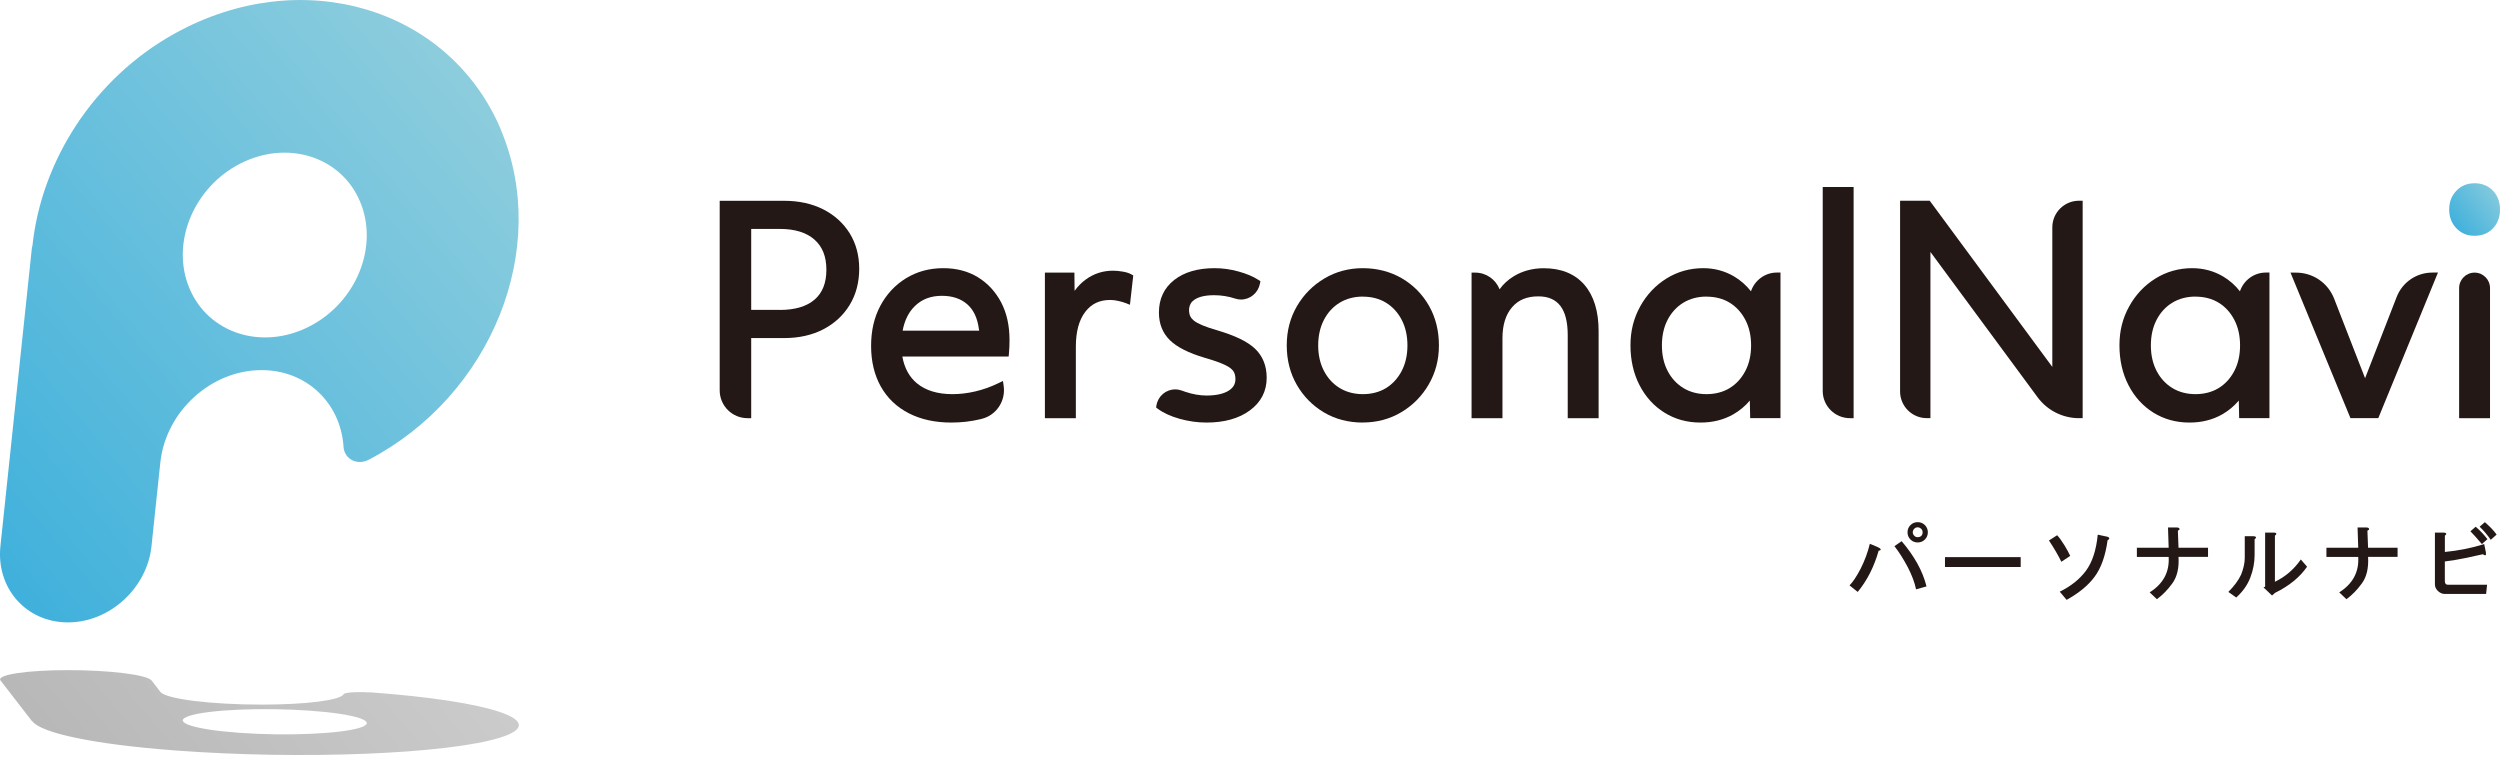 <svg width="123" height="38" viewBox="0 0 123 38" fill="none" xmlns="http://www.w3.org/2000/svg">
<g clip-path="url(#clip0_4229_48)">
<path d="M36.776 20.574C36.022 20.574 35.409 19.962 35.409 19.208V9.879H38.582C39.307 9.879 39.951 10.021 40.501 10.299C41.054 10.58 41.492 10.976 41.802 11.473C42.113 11.973 42.273 12.561 42.273 13.226C42.273 13.892 42.116 14.489 41.805 15.001C41.495 15.512 41.057 15.917 40.504 16.204C39.954 16.488 39.31 16.633 38.585 16.633H36.959V20.574H36.776ZM38.366 15.249C39.114 15.249 39.691 15.078 40.081 14.737C40.469 14.4 40.658 13.918 40.658 13.271C40.658 12.623 40.466 12.138 40.072 11.789C39.679 11.44 39.106 11.263 38.366 11.263H36.959V15.246H38.366V15.249Z" fill="#231815"/>
<path d="M46.805 20.79C46.01 20.79 45.306 20.637 44.718 20.335C44.12 20.03 43.656 19.587 43.337 19.019C43.02 18.454 42.858 17.783 42.858 17.02C42.858 16.257 43.012 15.613 43.313 15.045C43.618 14.474 44.041 14.019 44.576 13.691C45.111 13.362 45.726 13.194 46.412 13.194C47.06 13.194 47.633 13.345 48.118 13.643C48.603 13.942 48.985 14.359 49.26 14.882C49.532 15.406 49.668 16.024 49.668 16.719C49.668 16.84 49.668 16.952 49.662 17.053C49.656 17.153 49.65 17.26 49.641 17.372L49.626 17.541H44.395C44.496 18.105 44.739 18.552 45.117 18.862C45.543 19.214 46.131 19.392 46.862 19.392C47.592 19.392 48.387 19.211 49.118 18.854L49.345 18.744L49.381 18.992C49.484 19.729 49.023 20.424 48.313 20.604L48.245 20.622C47.784 20.734 47.302 20.79 46.808 20.79H46.805ZM48.175 16.269C48.172 16.245 48.169 16.225 48.163 16.201C48.095 15.657 47.903 15.246 47.589 14.971C47.276 14.696 46.856 14.554 46.344 14.554C45.8 14.554 45.365 14.717 45.017 15.054C44.709 15.35 44.505 15.758 44.41 16.269H48.175Z" fill="#231815"/>
<path d="M51.409 20.574V13.413H52.861L52.87 14.309C53.027 14.093 53.207 13.906 53.414 13.756C53.807 13.466 54.26 13.318 54.76 13.318C54.904 13.318 55.064 13.333 55.233 13.362C55.413 13.392 55.549 13.436 55.65 13.492L55.756 13.552L55.593 14.995L55.375 14.909C55.265 14.867 55.144 14.832 55.005 14.803C54.872 14.773 54.745 14.758 54.624 14.758C54.097 14.758 53.698 14.947 53.397 15.341C53.089 15.74 52.932 16.316 52.932 17.05V20.574H51.412H51.409Z" fill="#231815"/>
<path d="M59.361 20.79C58.92 20.79 58.477 20.728 58.042 20.607C57.601 20.483 57.24 20.317 56.968 20.116L56.88 20.048L56.898 19.939C56.977 19.486 57.365 19.158 57.82 19.158C57.932 19.158 58.042 19.179 58.148 19.217C58.205 19.238 58.264 19.259 58.323 19.279C58.687 19.401 59.035 19.46 59.361 19.46C59.831 19.46 60.194 19.38 60.446 19.223C60.676 19.078 60.783 18.898 60.783 18.649C60.783 18.49 60.747 18.357 60.679 18.256C60.608 18.153 60.467 18.049 60.263 17.952C60.038 17.845 59.704 17.727 59.272 17.603C58.474 17.366 57.915 17.082 57.563 16.742C57.202 16.39 57.019 15.932 57.019 15.376C57.019 14.705 57.273 14.164 57.776 13.771C58.264 13.389 58.932 13.194 59.757 13.194C60.141 13.194 60.538 13.247 60.934 13.357C61.33 13.466 61.658 13.605 61.91 13.768L62.013 13.835L61.989 13.957C61.901 14.409 61.51 14.737 61.058 14.737C60.96 14.737 60.863 14.723 60.771 14.69C60.443 14.581 60.091 14.524 59.733 14.524C59.239 14.524 58.885 14.622 58.675 14.82C58.553 14.933 58.494 15.101 58.5 15.296C58.509 15.5 58.589 15.657 58.743 15.778C58.932 15.926 59.298 16.08 59.837 16.237C60.745 16.5 61.365 16.798 61.738 17.147C62.122 17.508 62.321 17.993 62.321 18.584C62.321 19.25 62.04 19.794 61.484 20.199C60.946 20.592 60.233 20.79 59.364 20.79H59.361Z" fill="#231815"/>
<path d="M67.052 20.79C66.342 20.79 65.697 20.622 65.139 20.291C64.58 19.959 64.13 19.504 63.802 18.933C63.474 18.366 63.308 17.712 63.308 16.994C63.308 16.275 63.477 15.636 63.808 15.066C64.139 14.498 64.591 14.04 65.156 13.703C65.721 13.365 66.36 13.194 67.052 13.194C67.744 13.194 68.406 13.362 68.974 13.694C69.538 14.025 69.988 14.483 70.31 15.051C70.633 15.621 70.795 16.272 70.795 16.991C70.795 17.709 70.627 18.336 70.296 18.91C69.964 19.483 69.509 19.945 68.947 20.279C68.382 20.616 67.744 20.787 67.052 20.787V20.79ZM67.052 14.592C66.626 14.592 66.245 14.693 65.916 14.891C65.588 15.089 65.328 15.373 65.141 15.731C64.952 16.092 64.855 16.517 64.855 16.994C64.855 17.47 64.952 17.892 65.141 18.253C65.328 18.611 65.591 18.895 65.916 19.093C66.245 19.291 66.626 19.392 67.052 19.392C67.478 19.392 67.871 19.291 68.193 19.093C68.515 18.895 68.776 18.611 68.962 18.253C69.151 17.892 69.246 17.47 69.246 16.994C69.246 16.517 69.151 16.095 68.962 15.734C68.776 15.376 68.515 15.092 68.193 14.894C67.871 14.696 67.486 14.595 67.052 14.595V14.592Z" fill="#231815"/>
<path d="M77.132 20.574V16.491C77.132 15.205 76.659 14.581 75.683 14.581C75.127 14.581 74.704 14.755 74.394 15.116C74.08 15.48 73.921 15.991 73.921 16.642V20.574H72.401V13.413H72.584C73.125 13.413 73.592 13.753 73.779 14.232C73.965 13.975 74.199 13.759 74.48 13.59C74.908 13.33 75.405 13.197 75.952 13.197C76.81 13.197 77.484 13.472 77.954 14.013C78.415 14.548 78.652 15.314 78.652 16.287V20.574H77.132Z" fill="#231815"/>
<path d="M83.661 20.79C83.004 20.79 82.407 20.625 81.887 20.299C81.366 19.974 80.955 19.519 80.66 18.942C80.367 18.372 80.219 17.715 80.219 16.991C80.219 16.266 80.382 15.648 80.698 15.075C81.014 14.501 81.449 14.04 81.99 13.703C82.534 13.365 83.143 13.194 83.8 13.194C84.347 13.194 84.856 13.33 85.314 13.599C85.633 13.788 85.914 14.034 86.148 14.332C86.325 13.8 86.831 13.41 87.416 13.41H87.6V20.572H86.109L86.091 19.708C85.861 19.98 85.589 20.208 85.278 20.385C84.808 20.654 84.267 20.79 83.667 20.79H83.661ZM83.96 14.592C83.534 14.592 83.152 14.693 82.824 14.891C82.496 15.089 82.236 15.373 82.049 15.731C81.86 16.092 81.766 16.517 81.766 16.994C81.766 17.47 81.86 17.892 82.049 18.253C82.236 18.611 82.496 18.892 82.824 19.093C83.152 19.291 83.534 19.392 83.96 19.392C84.385 19.392 84.779 19.291 85.101 19.093C85.423 18.895 85.683 18.611 85.87 18.253C86.059 17.892 86.154 17.47 86.154 16.994C86.154 16.517 86.059 16.095 85.87 15.734C85.683 15.376 85.423 15.092 85.101 14.894C84.779 14.696 84.394 14.595 83.96 14.595V14.592Z" fill="#231815"/>
<path d="M91.015 20.574C90.278 20.574 89.678 19.974 89.678 19.238V9.199H91.198V20.574H91.015Z" fill="#231815"/>
<path d="M102.284 20.574C101.485 20.574 100.725 20.19 100.252 19.548L94.977 12.396V20.572H94.794C94.072 20.572 93.484 19.983 93.484 19.262V9.876H94.942L100.974 18.052V11.186C100.974 10.465 101.562 9.876 102.284 9.876H102.467V20.572H102.284V20.574Z" fill="#231815"/>
<path d="M107.718 20.79C107.062 20.79 106.465 20.625 105.944 20.299C105.424 19.974 105.013 19.519 104.717 18.942C104.424 18.372 104.277 17.715 104.277 16.991C104.277 16.266 104.439 15.645 104.756 15.075C105.072 14.501 105.507 14.04 106.048 13.703C106.592 13.365 107.201 13.194 107.857 13.194C108.405 13.194 108.913 13.33 109.371 13.599C109.691 13.788 109.972 14.034 110.205 14.332C110.383 13.8 110.888 13.41 111.474 13.41H111.657V20.572H110.167L110.149 19.708C109.918 19.98 109.646 20.208 109.336 20.385C108.866 20.654 108.325 20.79 107.724 20.79H107.718ZM108.017 14.592C107.591 14.592 107.21 14.693 106.882 14.891C106.553 15.089 106.293 15.373 106.107 15.731C105.918 16.092 105.823 16.517 105.823 16.994C105.823 17.47 105.918 17.892 106.107 18.253C106.293 18.611 106.553 18.892 106.882 19.093C107.21 19.291 107.591 19.392 108.017 19.392C108.443 19.392 108.836 19.291 109.159 19.093C109.481 18.895 109.741 18.611 109.927 18.253C110.117 17.892 110.211 17.467 110.211 16.994C110.211 16.52 110.117 16.095 109.927 15.734C109.741 15.376 109.481 15.092 109.159 14.894C108.836 14.696 108.452 14.595 108.017 14.595V14.592Z" fill="#231815"/>
<path d="M115.643 20.574L112.692 13.413H112.964C113.798 13.413 114.534 13.915 114.839 14.693L116.362 18.608L117.914 14.616C118.198 13.883 118.893 13.41 119.676 13.41H119.948L117.012 20.572H115.64L115.643 20.574Z" fill="#231815"/>
<path d="M120.989 20.574V14.173C120.989 13.753 121.329 13.413 121.749 13.413C122.169 13.413 122.509 13.753 122.509 14.173V20.574H120.989Z" fill="#231815"/>
<path d="M120.856 11.233C120.62 10.988 120.501 10.681 120.501 10.308C120.501 9.935 120.62 9.625 120.856 9.382C121.093 9.137 121.391 9.016 121.749 9.016C122.107 9.016 122.423 9.137 122.654 9.382C122.885 9.628 123 9.935 123 10.308C123 10.681 122.885 10.991 122.654 11.233C122.423 11.479 122.122 11.6 121.749 11.6C121.377 11.6 121.093 11.479 120.856 11.233Z" fill="url(#paint0_linear_4229_48)"/>
<path d="M24.64 6.366C22.091 0.361 14.82 -1.812 8.578 1.659C4.595 3.874 2.04 7.925 1.597 12.082C1.585 12.135 1.57 12.186 1.564 12.242L0.021 26.867C-0.198 28.94 1.289 30.622 3.341 30.622C5.393 30.622 7.236 28.943 7.454 26.867L7.839 23.218L7.889 22.754C8.155 20.243 10.385 18.209 12.868 18.209C15.077 18.209 16.739 19.818 16.899 21.935C16.902 22.204 17.032 22.461 17.268 22.609C17.529 22.771 17.86 22.766 18.138 22.621C24.203 19.448 27.109 12.2 24.634 6.369L24.64 6.366ZM15.219 16.062C12.904 17.248 10.264 16.414 9.326 14.199C8.386 11.988 9.504 9.232 11.819 8.049C14.134 6.866 16.775 7.697 17.712 9.912C18.652 12.124 17.535 14.88 15.219 16.062Z" fill="url(#paint1_linear_4229_48)"/>
<path d="M18.144 34.067C17.863 34.046 17.535 34.046 17.274 34.067C17.035 34.088 16.908 34.123 16.905 34.159C16.745 34.448 15.083 34.667 12.874 34.667C10.388 34.667 8.158 34.389 7.895 34.046L7.845 33.981L7.46 33.481C7.242 33.198 5.399 32.97 3.347 32.97C1.295 32.97 -0.192 33.201 0.027 33.481L1.57 35.477C1.57 35.477 1.591 35.492 1.603 35.498C2.046 36.066 4.601 36.619 8.584 36.92C14.826 37.394 22.094 37.098 24.646 36.279C27.121 35.483 24.214 34.493 18.15 34.058L18.144 34.067ZM17.712 35.803C16.772 36.104 14.134 36.22 11.819 36.057C9.504 35.894 8.386 35.519 9.326 35.217C10.267 34.916 12.904 34.8 15.219 34.963C17.535 35.126 18.652 35.501 17.712 35.803Z" fill="url(#paint2_linear_4229_48)"/>
<path d="M92.529 27.026C92.529 27.071 92.496 27.091 92.431 27.091C92.206 27.887 91.86 28.564 91.399 29.123L90.997 28.801C91.16 28.638 91.34 28.366 91.544 27.979C91.748 27.57 91.899 27.163 91.996 26.754L92.384 26.917C92.481 26.961 92.529 26.997 92.529 27.029V27.026ZM94.332 27.721C94.536 28.088 94.687 28.463 94.785 28.851L94.27 28.996C94.205 28.674 94.072 28.313 93.868 27.916C93.652 27.508 93.433 27.16 93.206 26.87L93.561 26.627C93.85 26.961 94.108 27.325 94.335 27.724L94.332 27.721ZM94.705 25.835C94.802 25.932 94.85 26.051 94.85 26.19C94.85 26.329 94.802 26.447 94.705 26.544C94.607 26.642 94.489 26.689 94.35 26.689C94.211 26.689 94.093 26.642 93.995 26.544C93.898 26.447 93.85 26.329 93.85 26.19C93.85 26.051 93.898 25.932 93.995 25.835C94.093 25.737 94.211 25.69 94.35 25.69C94.489 25.69 94.607 25.737 94.705 25.835ZM94.528 26.364C94.569 26.323 94.593 26.264 94.593 26.187C94.593 26.122 94.572 26.068 94.528 26.024C94.474 25.971 94.415 25.944 94.35 25.944C94.285 25.944 94.232 25.965 94.188 26.009C94.134 26.062 94.108 26.122 94.108 26.187C94.108 26.252 94.134 26.311 94.188 26.364C94.229 26.409 94.285 26.429 94.35 26.429C94.424 26.429 94.483 26.409 94.528 26.364Z" fill="#231815"/>
<path d="M95.693 27.896V27.411H99.418V27.896H95.693Z" fill="#231815"/>
<path d="M101.565 26.817C101.695 27.032 101.79 27.21 101.855 27.349L101.42 27.639C101.249 27.296 101.045 26.947 100.808 26.592L101.21 26.334C101.308 26.432 101.426 26.592 101.565 26.82V26.817ZM103.774 26.479C103.786 26.512 103.759 26.544 103.694 26.577C103.588 27.352 103.372 27.952 103.049 28.384C102.739 28.804 102.281 29.179 101.677 29.513L101.34 29.111C101.887 28.842 102.319 28.499 102.63 28.079C102.94 27.659 103.135 27.068 103.209 26.305L103.662 26.403C103.727 26.414 103.762 26.441 103.774 26.482V26.479Z" fill="#231815"/>
<path d="M107.231 26.009C107.242 26.054 107.216 26.083 107.151 26.107C107.162 26.388 107.171 26.666 107.183 26.947H108.635V27.399H107.183C107.216 27.946 107.112 28.384 106.876 28.706C106.651 29.017 106.397 29.277 106.119 29.481L105.764 29.144C106.429 28.724 106.743 28.144 106.698 27.402H105.134V26.95H106.698C106.686 26.615 106.678 26.284 106.666 25.95H107.068C107.165 25.95 107.219 25.971 107.231 26.015V26.009Z" fill="#231815"/>
<path d="M110.992 26.429C111.004 26.462 110.98 26.494 110.927 26.527V27.302C110.927 27.677 110.856 28.05 110.717 28.413C110.578 28.78 110.347 29.105 110.022 29.398L109.635 29.123C109.924 28.833 110.134 28.549 110.264 28.268C110.383 27.967 110.442 27.695 110.442 27.446V26.382H110.862C110.936 26.382 110.98 26.397 110.992 26.429ZM111.991 26.252C112.003 26.284 111.979 26.317 111.926 26.349V28.623C112.441 28.375 112.866 28.011 113.201 27.526L113.508 27.881C113.153 28.398 112.627 28.827 111.929 29.17L111.784 29.3L111.364 28.898L111.444 28.866V26.204H111.864C111.938 26.204 111.982 26.219 111.994 26.252H111.991Z" fill="#231815"/>
<path d="M116.557 26.009C116.569 26.054 116.542 26.083 116.477 26.107C116.489 26.388 116.498 26.666 116.509 26.947H117.961V27.399H116.509C116.542 27.946 116.439 28.384 116.202 28.706C115.977 29.017 115.723 29.277 115.445 29.481L115.09 29.144C115.755 28.724 116.069 28.144 116.025 27.402H114.46V26.95H116.025C116.013 26.615 116.004 26.284 115.992 25.95H116.394C116.492 25.95 116.545 25.971 116.557 26.015V26.009Z" fill="#231815"/>
<path d="M120.354 26.252C120.362 26.284 120.342 26.317 120.288 26.349V27.157C120.954 27.091 121.601 26.964 122.222 26.769L122.302 27.157C122.335 27.328 122.287 27.366 122.157 27.269C121.867 27.334 121.572 27.399 121.27 27.461C120.969 27.526 120.64 27.579 120.286 27.624V28.576C120.286 28.706 120.333 28.768 120.43 28.768H122.364L122.317 29.221H120.268C120.161 29.221 120.058 29.176 119.96 29.09C119.854 28.993 119.798 28.881 119.798 28.753V26.204H120.217C120.291 26.204 120.336 26.219 120.348 26.252H120.354ZM122.11 26.769C121.873 26.488 121.684 26.281 121.545 26.139L121.802 25.915C122.018 26.098 122.21 26.302 122.382 26.527L122.107 26.769H122.11ZM122.545 26.559C122.382 26.323 122.202 26.107 121.998 25.915L122.255 25.69C122.512 25.915 122.707 26.119 122.834 26.302L122.545 26.559Z" fill="#231815"/>
</g>
<defs>
<linearGradient id="paint0_linear_4229_48" x1="123.228" y1="9.187" x2="120.126" y2="11.553" gradientUnits="userSpaceOnUse">
<stop stop-color="#90CEDD"/>
<stop offset="1" stop-color="#2DAADC"/>
</linearGradient>
<linearGradient id="paint1_linear_4229_48" x1="24.359" y1="3.007" x2="-8.714" y2="30.61" gradientUnits="userSpaceOnUse">
<stop stop-color="#90CEDD"/>
<stop offset="1" stop-color="#2DAADC"/>
</linearGradient>
<linearGradient id="paint2_linear_4229_48" x1="20.421" y1="28.212" x2="2.366" y2="43.281" gradientUnits="userSpaceOnUse">
<stop stop-color="#CCCCCC"/>
<stop offset="1" stop-color="#B3B3B3"/>
</linearGradient>
<clipPath id="clip0_4229_48">
<rect width="123" height="37.157" fill="white"/>
</clipPath>
</defs>
</svg>
